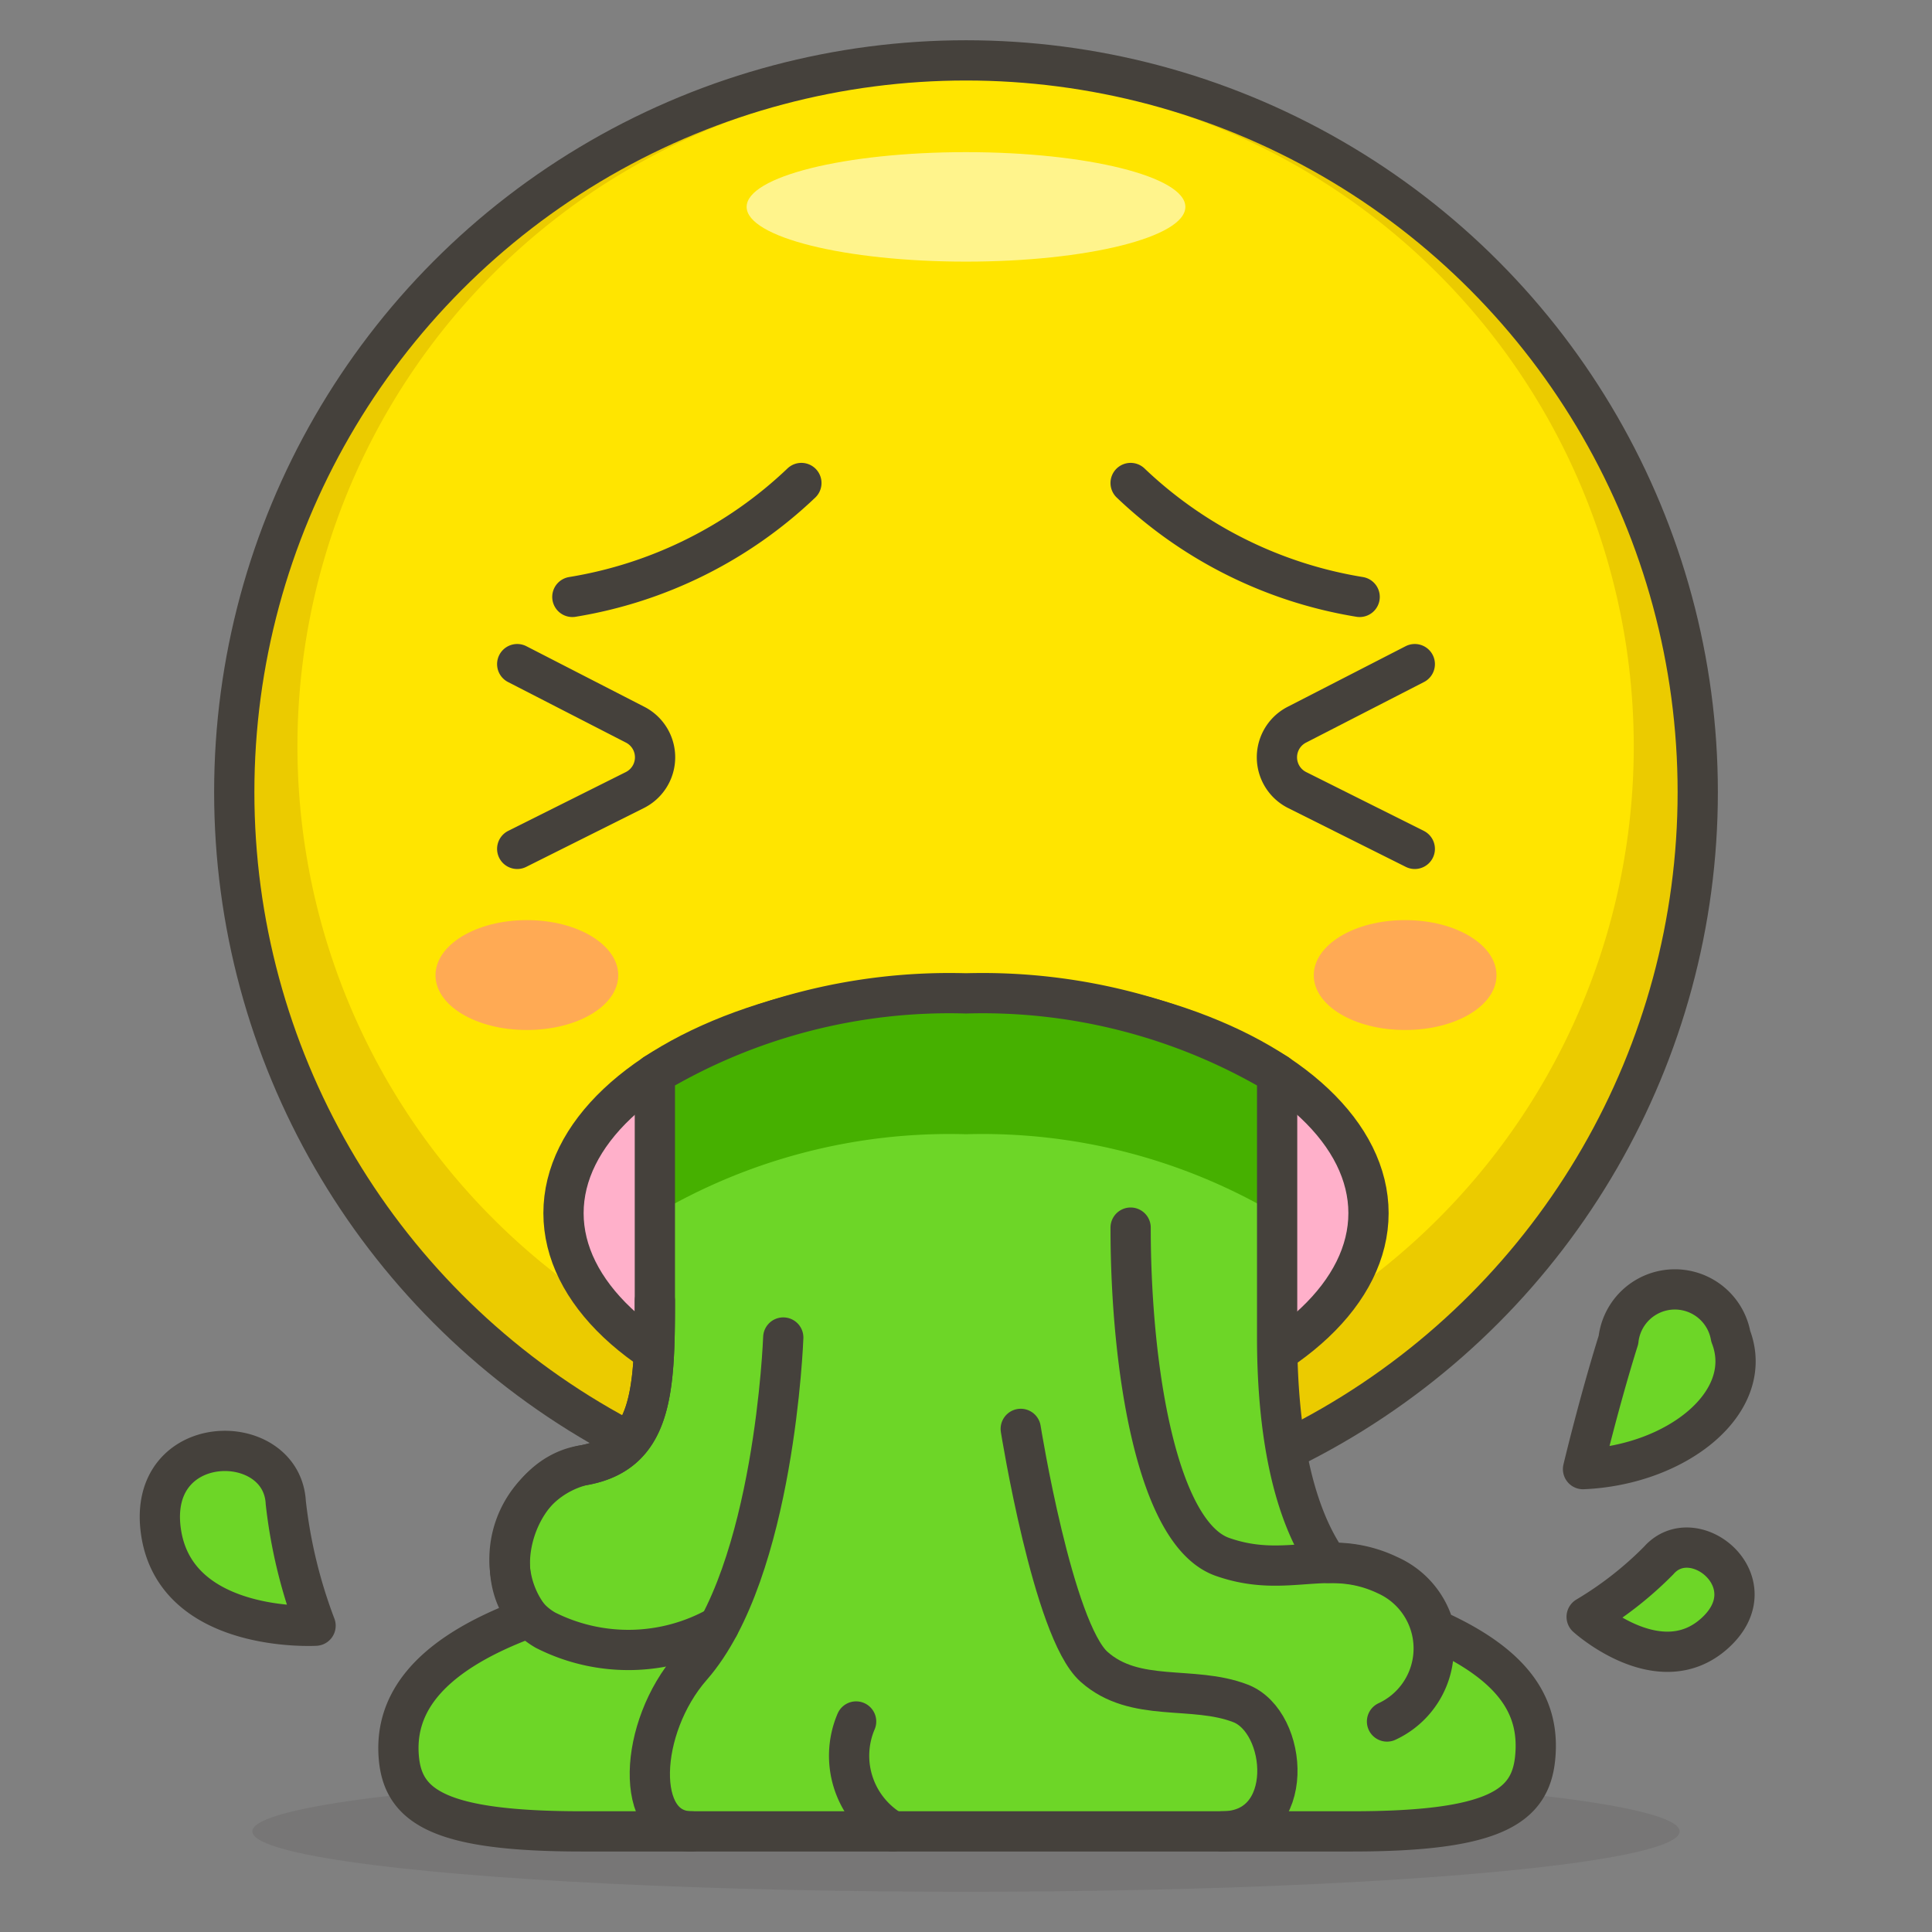 <svg id="Icons" xmlns="http://www.w3.org/2000/svg" viewBox="0 0 48 48"><rect x="0" y="0" width="48" height="48" fill="#808080" stroke="none"/><defs><style>.cls-1{fill:#45413c;opacity:0.15;}.cls-2{fill:#ffe500;}.cls-3{fill:#ebcb00;}.cls-4{fill:#fff48c;}.cls-5{fill:none;}.cls-10,.cls-5,.cls-7{stroke:#45413c;stroke-linecap:round;stroke-linejoin:round;}.cls-6{fill:#ffaa54;}.cls-7{fill:#ffb0ca;}.cls-10,.cls-8{fill:#6dd627;}.cls-9{fill:#46b000;}</style></defs><title>75-face-vomiting</title><g id="_Group_" data-name="&lt;Group&gt;"><ellipse id="_Ellipse_" data-name="&lt;Ellipse&gt;" class="cls-1" cx="24" cy="45.5" rx="17.73" ry="1.5"/><circle id="_Ellipse_2" data-name="&lt;Ellipse&gt;" class="cls-2" cx="24" cy="19.68" r="18.18"/><path id="_Compound_Path_" data-name="&lt;Compound Path&gt;" class="cls-3" d="M24,1.5A18.19,18.19,0,1,0,42.18,19.68,18.18,18.18,0,0,0,24,1.5Zm0,33.64A16.6,16.6,0,1,1,40.59,18.55,16.59,16.59,0,0,1,24,35.14Z"/><ellipse id="_Ellipse_3" data-name="&lt;Ellipse&gt;" class="cls-4" cx="24" cy="5.14" rx="5.45" ry="1.36"/><circle id="_Ellipse_4" data-name="&lt;Ellipse&gt;" class="cls-5" cx="24" cy="19.68" r="18.18"/><path id="_Path_" data-name="&lt;Path&gt;" class="cls-6" d="M37.18,24.23c0,.75-1,1.36-2.27,1.36s-2.27-.61-2.27-1.36,1-1.37,2.27-1.37S37.18,23.48,37.18,24.23Z"/><path id="_Path_2" data-name="&lt;Path&gt;" class="cls-6" d="M10.82,24.23c0,.75,1,1.36,2.27,1.36s2.27-.61,2.27-1.36-1-1.37-2.27-1.37S10.82,23.48,10.82,24.23Z"/><ellipse id="_Path_3" data-name="&lt;Path&gt;" class="cls-7" cx="24" cy="30.14" rx="10" ry="5.45"/><path id="_Path_4" data-name="&lt;Path&gt;" class="cls-5" d="M33.78,14.83A10.75,10.75,0,0,1,28.09,12"/><path id="_Path_5" data-name="&lt;Path&gt;" class="cls-5" d="M14.22,14.83A10.75,10.75,0,0,0,19.91,12"/><path id="_Path_6" data-name="&lt;Path&gt;" class="cls-5" d="M35.15,16.5,32.23,18a.91.91,0,0,0,0,1.63l2.92,1.46"/><path id="_Path_7" data-name="&lt;Path&gt;" class="cls-5" d="M12.85,16.5,15.77,18a.91.91,0,0,1,0,1.63l-2.92,1.46"/><path id="_Path_8" data-name="&lt;Path&gt;" class="cls-8" d="M33,38.83a3.13,3.13,0,0,1,1.51.31,2,2,0,0,1,1.13,1.34c2.08.93,2.62,2,2.5,3.2s-1,1.82-4.54,1.82H14.46c-3.53,0-4.44-.61-4.55-1.82s.54-2.5,3.24-3.49a2.4,2.4,0,0,1,1.31-3.78c1.74-.29,1.81-1.82,1.81-4.09V26.68a14.35,14.35,0,0,1,7.73-2,14.35,14.35,0,0,1,7.73,2v6.55C31.73,34.86,31.92,37.31,33,38.83Z"/><path class="cls-9" d="M31.73,30.18v-3.5a14.35,14.35,0,0,0-7.73-2,14.35,14.35,0,0,0-7.73,2v3.5a14.35,14.35,0,0,1,7.73-2A14.35,14.35,0,0,1,31.73,30.18Z"/><path id="_Path_9" data-name="&lt;Path&gt;" class="cls-5" d="M33,38.83a3.13,3.13,0,0,1,1.51.31,2,2,0,0,1,1.13,1.34c2.08.93,2.62,2,2.5,3.2s-1,1.82-4.54,1.82H14.46c-3.53,0-4.44-.61-4.55-1.82s.54-2.5,3.24-3.49a2.4,2.4,0,0,1,1.31-3.78c1.74-.29,1.81-1.82,1.81-4.09V26.68a14.35,14.35,0,0,1,7.73-2,14.35,14.35,0,0,1,7.73,2v6.55C31.73,34.86,31.92,37.31,33,38.83Z"/><path id="_Path_10" data-name="&lt;Path&gt;" class="cls-5" d="M28.09,30.5c0,3.52.66,7.61,2.28,8.18s2.61-.25,4.09.46a2,2,0,0,1,0,3.63"/><path id="_Path_11" data-name="&lt;Path&gt;" class="cls-5" d="M16.27,32.32c0,2.27-.07,3.8-1.81,4.09s-2.53,3.16-.91,4.09a4.56,4.56,0,0,0,4.31-.1"/><path id="_Path_12" data-name="&lt;Path&gt;" class="cls-5" d="M19.46,33.23s-.21,5.82-2.28,8.18c-1.32,1.51-1.44,4.09,0,4.09"/><path id="_Path_13" data-name="&lt;Path&gt;" class="cls-5" d="M25.36,35.5s.8,5,1.82,5.91,2.45.45,3.64.91,1.4,3.18-.45,3.18"/><path id="_Path_14" data-name="&lt;Path&gt;" class="cls-5" d="M22.18,45.5a2.17,2.17,0,0,1-.91-2.73"/><path id="_Path_15" data-name="&lt;Path&gt;" class="cls-10" d="M39.33,36.5s.4-1.68.88-3.21A1.41,1.41,0,0,1,43,33.2C43.63,34.83,41.67,36.4,39.33,36.5Z"/><path id="_Path_16" data-name="&lt;Path&gt;" class="cls-10" d="M39.42,40.17a8.91,8.91,0,0,0,1.79-1.4c.88-1,2.77.55,1.4,1.8S39.42,40.17,39.42,40.17Z"/><path id="_Path_17" data-name="&lt;Path&gt;" class="cls-10" d="M7.84,40.39a12.46,12.46,0,0,1-.74-3.06C7,35.5,3.63,35.53,4,38.06S7.84,40.39,7.84,40.39Z"/></g></svg>